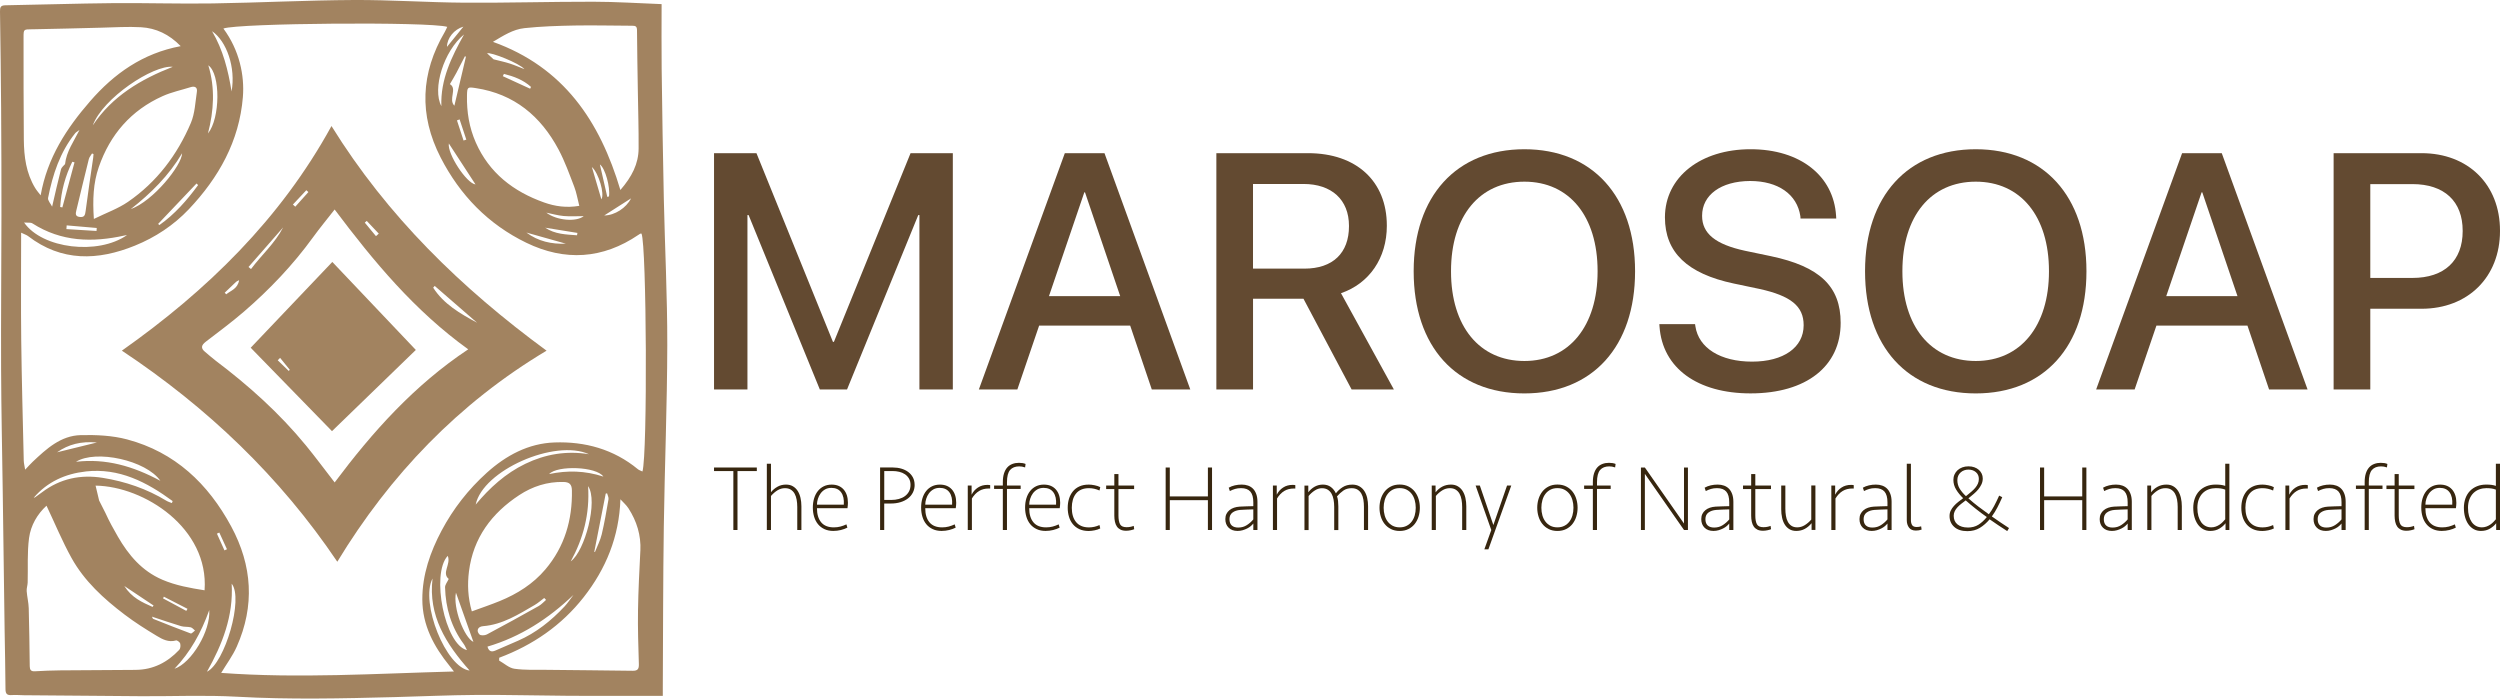 <?xml version="1.0" encoding="UTF-8"?>
<svg id="Layer_2" data-name="Layer 2" xmlns="http://www.w3.org/2000/svg" viewBox="0 0 1087.84 303.97">
  <defs>
    <style>
      .cls-1 {
        fill: #634a31;
      }

      .cls-1, .cls-2, .cls-3 {
        stroke-width: 0px;
      }

      .cls-2 {
        fill: #a28360;
      }

      .cls-3 {
        fill: #37260f;
      }
    </style>
  </defs>
  <g id="Layer_1-2" data-name="Layer 1">
    <g>
      <g>
        <path class="cls-2" d="M288.85,86.41c-.41-18.83-.69-37.66-.94-56.49-.12-9.3-.02-18.6-.02-28.13-10.12-.38-19.9-1.03-29.67-1.04-18.73-.03-37.46.54-56.19.42C186.03,1.06,170.02-.08,154.02,0c-20.48.11-40.95,1.17-61.43,1.49-14.55.23-29.12-.26-43.68-.12-15.53.14-31.06.68-46.59.93C.25,2.34-.02,3.2,0,4.95c.21,14.07.39,28.15.49,42.22.11,15.62.16,31.24.14,46.86-.02,22.13-.24,44.26-.15,66.39.07,17.86.46,35.72.71,53.58.28,20.07.54,40.15.82,60.22.12,8.54.34,17.09.38,25.63,0,2.08.71,2.75,2.71,2.6,1.74-.13,3.49.05,5.24.07,17.07.15,34.14.32,51.21.42,13.87.08,27.77-.54,41.6.23,22.91,1.28,45.77.76,68.66.16,11.84-.31,23.68-.86,35.52-.94,13.39-.08,26.78.29,40.16.38,9.88.07,19.76.02,29.64.02,3.72,0,7.44,0,11.28,0,0-1.62,0-2.58,0-3.55.13-23.39.1-46.79.44-70.18.37-26.3,1.46-52.6,1.51-78.9.04-21.25-1.05-42.51-1.51-63.76ZM228.12,12.25c7.3-.78,14.66-1.01,22.01-1.15,8.32-.15,16.64.08,24.96.1,1.39,0,2.08.23,2.09,1.92.05,8.92.24,17.84.37,26.76.13,8.24.38,16.48.33,24.72-.04,6.68-2.91,12.28-7.93,18.08-8.95-30.06-24.74-53.44-55.46-64.47,4.55-2.72,8.76-5.43,13.63-5.95ZM261.03,71.55c2.39,1.77,4.55,9.93,3.96,13.93-.25.07-.49.13-.74.2-1.05-4.6-2.1-9.2-3.22-14.12ZM261.68,86.74c-1.37-4.67-2.7-9.18-4.14-14.08,3,2.69,5.64,11.8,4.14,14.08ZM274.6,86.31c-2.07,4.14-7.07,7.42-11.68,7.45,4.12-2.63,7.77-4.96,11.68-7.45ZM237.24,99.08c4.67.76,9.35,1.51,14.02,2.27-.06.34-.12.68-.18,1.03-4.76-.35-9.58-.43-13.84-3.29ZM246.24,106.03c-6.24.27-12.07-1.01-17.19-4.84,5.73,1.61,11.46,3.23,17.19,4.84ZM237.71,92.53c2.5.51,4.98,1.23,7.51,1.46,2.76.25,5.56.06,8.77.06-3.2,2.63-11.76,1.94-16.28-1.52ZM228.2,30.09c-2.14-.83-4.26-1.76-6.44-2.46-2.13-.69-4.34-1.14-6.99-1.82-.56-.52-1.7-1.57-2.83-2.62,1.59-.63,14.06,4.3,16.26,6.9ZM231.06,37.82c-.12.26-.25.52-.37.79-3.96-1.82-7.93-3.64-11.89-5.46.16-.33.32-.67.47-1,4.31,1.09,8.43,2.6,11.79,5.67ZM203.2,41.57c.08-3.76.24-3.78,3.86-3.23,16.7,2.55,28.23,12.19,35.96,26.68,2.77,5.19,4.76,10.8,6.88,16.31.96,2.49,1.39,5.2,2.17,8.24-5.58.94-10.52.24-15.32-1.47-13.36-4.75-23.88-12.85-29.72-26.1-2.85-6.46-3.98-13.36-3.83-20.43ZM206.91,80.26c-3.92-.5-12.32-13.3-11.61-17.84,3.84,5.9,7.78,11.96,11.61,17.84ZM201.71,61.16c-.96-2.92-1.91-5.84-2.87-8.77l1.15-.44c.97,2.94,1.95,5.87,2.92,8.8-.4.13-.8.27-1.2.4ZM202.31,24.46c.14.08.28.16.43.24-1.67,7.08-3.34,14.17-5.02,21.3-2.76-2.77,1.42-7.36-1.95-9.4.94-1.62,1.93-3.23,2.82-4.9,1.28-2.39,2.49-4.83,3.73-7.24ZM192.06,46.18c-4.06-7.5,1.03-23.97,9.87-31.2-5.4,9.72-10.31,19.6-9.87,31.2ZM201.65,11.59c-2.55,3.14-4.77,5.88-7.15,8.8,0-3.78,3.09-7.64,7.15-8.8ZM100.76,39.79c-1.47-9.21-3.7-18.12-8.5-26.22,6.34,4.28,10.4,15.83,8.5,26.22ZM90.64,28.42c5.39,3.76,5.21,23.1-.15,29.66,2.55-9.87,3.2-19.75.15-29.66ZM85.51,79.85c.23.23.47.45.7.68-4.83,6.59-10.15,12.69-16.87,17.42-.18-.17-.35-.34-.53-.52,5.57-5.86,11.13-11.72,16.7-17.58ZM56.88,91.01c8.79-6.87,16.62-14.64,22.36-24.33-.1,5.27-12.6,20.83-22.36,24.33ZM82.92,37.93c1.86-.59,3.05.08,2.75,2.01-.69,4.56-.86,9.42-2.62,13.56-5.92,13.9-14.83,25.72-27.37,34.34-4.31,2.96-9.42,4.76-14.84,7.43-.56-8.39-.27-15.62,2.15-22.59,4.92-14.16,14.04-24.68,27.77-30.85,3.86-1.74,8.1-2.62,12.16-3.9ZM40.69,67.05c-.04.53-.06,1.06-.14,1.59-1.11,7.74-2.31,15.48-3.3,23.23-.22,1.75-.55,2.76-2.54,2.54-2.11-.23-1.81-1.53-1.47-2.96,1.8-7.41,3.56-14.83,5.41-22.22.22-.88.92-1.63,1.39-2.45.21.09.43.17.64.26ZM40.38,54.55c4.33-11.83,26.28-26.35,34.81-25.48-13.86,5.41-26.32,12.72-34.81,25.48ZM29.01,98.07c4.36.38,8.73.76,13.09,1.13-.03.43-.06.86-.09,1.3-4.37-.27-8.74-.54-13.11-.81.04-.54.07-1.08.11-1.62ZM27.14,90.25c-.32-.06-.63-.12-.95-.18.42-6.93,2.22-13.48,5.26-19.68.32.09.65.18.97.26-1.76,6.53-3.52,13.06-5.28,19.6ZM28.3,71.42c-.41.51-1.51,1.31-1.77,2.32-1.36,5.18-2.5,10.41-3.85,16.17-.61-1.25-1.98-2.68-1.76-3.8,2-10.16,5.19-19.89,11.79-28.14.36-.45.93-.72,1.88-1.42-2.56,5.12-5.68,9.33-6.29,14.87ZM54.21,102.46c.35-.08.71-.12,1.06-.17-12.59,8.84-36.9,5.95-44.79-5.46,1.55.14,2.84-.13,3.65.39,12.56,8.03,26.09,8.37,40.09,5.25ZM14,12.75c9.98-.15,19.96-.48,29.93-.7,5.81-.13,11.64-.53,17.43-.2,6.52.38,12.21,3.04,17.27,8.23-16.53,3.1-28.96,11.96-39.37,23.92-10.28,11.81-18.7,24.66-21.57,41-.81-1.07-1.71-2.07-2.4-3.21-3.92-6.45-4.85-13.65-4.92-20.98-.14-14.83-.11-29.67-.12-44.5,0-3.68.04-3.51,3.74-3.57ZM59.04,291.49c-10.95.07-21.9.1-32.85.21-3.68.04-7.36.18-11.04.4-1.73.1-2.19-.68-2.21-2.22-.11-8.42-.2-16.84-.44-25.25-.07-2.47-.71-4.93-.89-7.41-.09-1.23.39-2.49.43-3.74.18-6.46-.25-13,.6-19.37.74-5.54,3.64-10.46,7.6-14.06,3.7,7.81,6.87,15.5,10.87,22.72,5.59,10.08,14.02,17.76,23.1,24.65,4.46,3.39,9.23,6.4,14.03,9.29,2.47,1.49,5.15,2.91,8.36,1.96.46-.14,1.66.75,1.81,1.35.22.84.13,2.17-.42,2.75-5.13,5.44-11.34,8.67-18.97,8.71ZM24.83,196.81c4.96-3.48,10.49-4.88,17.36-4.27-6.31,1.55-11.84,2.91-17.36,4.27ZM69.78,209.22c-11.87-6.4-23.75-9.82-36.71-8.28,8.62-5.44,30.55-.63,36.71,8.28ZM37.27,205.15c14.58-1.64,26.62,4.64,37.85,12.88-.11.29-.22.59-.32.88-.79-.33-1.64-.56-2.36-1-8.57-5.21-17.91-8.4-27.73-9.98-9.57-1.55-18.53.29-26.41,6.27-1,.76-2.03,1.49-3.06,2.21-.15.1-.37.1-.55.15,5.93-6.95,13.83-10.42,22.59-11.4ZM78.8,272.46c1.33.4,2.83.18,4.19.51.69.17,1.25.91,1.86,1.4-.63.45-1.44,1.42-1.85,1.28-5.48-2.02-10.91-4.19-16.34-6.36-.2-.08-.28-.47-.54-.96,4.46,1.47,8.54,2.89,12.68,4.13ZM54.09,254.98c4.64,3.09,8.69,5.79,12.74,8.5-.15.2-.29.41-.44.61-4.55-2.01-9.1-4.01-12.3-9.11ZM70.95,260.37l.35-.73c3.43,1.76,6.86,3.52,10.29,5.28l-.52.9c-3.37-1.81-6.75-3.63-10.12-5.44ZM70.59,252.23c-8.83-3.78-14.63-10.67-19.29-18.71-1.94-3.35-3.82-6.76-5.41-10.28l-2.76-5.45c-.47-1.98-.99-4.18-1.54-6.48,21.16.31,49.38,18.48,47.43,45.55-6.31-.99-12.52-2.09-18.43-4.62ZM75.93,291c6.84-7.17,11.58-15.6,15.13-25.53.62,9.08-7.75,23.05-15.13,25.53ZM90.06,292.29c6.7-11.9,11.57-24.3,10.75-38.31,5.27,6.41-2.96,34.54-10.75,38.31ZM94.4,232.21c.34-.16.69-.32,1.03-.48,1.11,2.42,2.22,4.84,3.33,7.26-.36.17-.72.33-1.09.5-1.09-2.43-2.19-4.86-3.28-7.28ZM188.21,251.73c-1.91,16.13,5.8,28.43,16.14,40.05-10.31-1.23-21.61-29.6-16.14-40.05ZM195.26,251.91c-.62,1.36-1.63,2.53-1.6,3.67.24,9,2.7,17.32,8.12,24.65.52.7.83,1.55,1.41,2.66-9.62-2.3-15.76-33.06-8.37-41.02,1.53,3.63-2.77,7.41.43,10.05ZM198.4,257.89c2.59,7.31,5.18,14.6,7.6,21.43-4.08-1.94-8.96-14.86-7.6-21.43ZM205.31,266.04c-1.75-6.09-1.96-11.79-1.24-17.47,1.86-14.57,9.92-25.28,21.87-33.13,5.72-3.76,12.19-5.89,19.24-5.72,2.49.06,3.63.93,3.68,3.62.24,12.86-3.16,24.52-11.53,34.41-5.35,6.33-12.26,10.68-19.9,13.8-3.84,1.57-7.78,2.89-12.12,4.48ZM238.94,206.28c3.65-3.9,20.61-3.29,23.61,1.1-8.05-2.61-15.61-2.76-23.61-1.1ZM263.57,214.8c.2-.05.39-.11.59-.16.22.87.76,1.8.62,2.62-.88,5.11-1.75,10.23-2.95,15.27-.63,2.64-1.94,5.12-2.94,7.67-.1-.04-.2-.07-.3-.11,1.66-8.43,3.32-16.86,4.98-25.29ZM255.9,211.54c4.43,6.39-1.37,28.29-7.55,32.73,5.45-9.97,8.32-20.54,7.55-32.73ZM228.56,201.83c-8.56,4.14-15.49,10.43-21.57,17.73,3.06-14.83,34.47-28.7,49.29-21.91-9.74-1.61-18.97-.05-27.72,4.18ZM208.65,276.09c-1.53-1.57-.78-3.44,1.54-3.62,8.49-.68,15.4-5.11,22.45-9.2,1.48-.86,2.79-2.04,4.17-3.07.27.28.53.56.8.84-1.06.9-2,1.99-3.19,2.66-7.49,4.2-15,8.35-22.58,12.38-.87.46-2.66.55-3.19,0ZM212.1,281.37c14.41-4.25,26.59-12.15,37.43-22.5-1.3,1.7-2.47,3.52-3.92,5.07-5.82,6.19-12.35,11.44-20.21,14.87-3.28,1.43-6.56,2.86-9.84,4.27-1.56.67-2.82.53-3.45-1.72ZM278.64,239.64c-.42,8.61-.89,17.22-1.02,25.83-.12,7.84.12,15.68.37,23.52.07,2.18-.56,2.92-2.74,2.89-12.5-.19-24.99-.26-37.49-.41-4.65-.05-9.35.18-13.92-.47-2.34-.33-4.45-2.33-6.66-3.57.01-.41.03-.81.04-1.22,14.66-5.5,27.15-14.09,36.76-26.35,9.67-12.33,15.44-26.29,15.98-42.6,1.18,1.31,2.57,2.48,3.51,3.94,3.6,5.59,5.5,11.69,5.18,18.43ZM279.55,205.16c-.69-.34-1.43-.54-1.97-.98-10.56-8.71-23.04-12.13-36.32-11.65-11.3.4-21.05,5.62-29.45,13.19-8.01,7.22-14.6,15.66-19.63,25.12-4.94,9.29-8.43,19.21-8.41,29.97.02,11.25,5.01,20.53,11.9,29,.59.72,1.15,1.47,1.86,2.38-34.07.91-67.77,3.09-101.28.61,2.3-3.82,4.99-7.41,6.77-11.41,7.9-17.78,6.79-35.26-2.41-52.31-10.08-18.65-24.49-32.34-45.32-37.88-6.44-1.71-13.43-2.02-20.15-1.86-8.71.21-14.91,5.95-20.9,11.59-.98.92-1.86,1.94-3.29,3.44-.27-1.65-.58-2.79-.61-3.93-.4-17.47-.89-34.93-1.1-52.4-.18-15.32-.04-30.65-.04-46.79,1.59.77,2.38.99,2.99,1.46,14.62,11.25,30.41,10.71,46.51,4.18,8.86-3.59,16.88-8.88,23.48-15.85,12.99-13.73,21.95-29.62,23.51-48.79.76-9.36-1.47-20.35-8.48-29.83,6.32-2.38,89.9-3.04,97.41-.73-.37.77-.68,1.53-1.08,2.22-10.48,17.89-11.31,36.08-1.8,54.63,8.42,16.41,20.74,29.08,37.32,37.11,16.73,8.1,33.21,7.12,48.8-3.49.24-.16.47-.35.73-.47.16-.07.37-.04.56-.05,2.22,5.04,2.66,95.85.41,103.54Z"/>
        <path class="cls-2" d="M144.24,54.84c-22.21,40.52-54.2,71.63-91.21,97.74,37.11,24.64,68.7,54.71,93.74,91.85,22.97-37.82,52.78-68.96,91.06-91.84-37.16-27.25-69.3-58.56-93.59-97.75ZM159.58,96.12c1.75,1.85,3.5,3.7,5.24,5.55-.41.36-.82.72-1.23,1.08-1.62-1.96-3.24-3.91-4.86-5.87.28-.25.56-.51.85-.76ZM133.29,82.77c.3.27.6.54.9.81l-5.7,6.36c-.35-.31-.69-.63-1.04-.94,1.95-2.08,3.89-4.15,5.84-6.23ZM123.2,98.95c-3.57,6.93-9.42,12-13.98,18.13l-1.08-.91c5.02-5.74,10.04-11.48,15.06-17.22ZM102.71,122.65c.25-.23.6-.34,1.34-.74-.62,3.77-3.59,4.5-5.62,6.15-.22-.23-.43-.46-.65-.69,1.64-1.57,3.27-3.16,4.92-4.71ZM145.61,209.92c-4.36-5.63-8.32-11-12.54-16.15-11.5-14.03-24.92-26.05-39.38-36.95-1.54-1.16-2.96-2.49-4.46-3.71-1.98-1.61-1.62-2.92.28-4.39,5.6-4.31,11.3-8.51,16.65-13.13,11.17-9.64,21.31-20.29,30-32.27,2.89-3.99,6.04-7.79,9.45-12.16,16.96,22.56,34.78,44.06,58.13,60.84-23.5,15.62-41.62,35.91-58.12,57.92ZM188.49,125.17c.22-.25.44-.51.66-.76,6.15,5.34,12.29,10.68,18.44,16.02-7.36-3.98-14.55-8.11-19.1-15.26Z"/>
        <path class="cls-2" d="M109.08,151.31c11.58,11.88,23.6,24.21,35.38,36.3,11.97-11.59,24.4-23.64,36.48-35.34-11.93-12.57-24.31-25.61-36.34-38.29-11.99,12.6-23.92,25.14-35.52,37.34ZM125.64,161.41c-1.6-1.54-3.19-3.09-4.79-4.63.34-.36.69-.71,1.03-1.06,1.41,1.73,2.81,3.47,4.22,5.2-.15.16-.31.33-.46.49Z"/>
      </g>
      <g>
        <g>
          <path class="cls-1" d="M310.7,66.65h18.46l33.28,82.1h.43l33.35-82.1h18.39v102.83h-14.54v-75.9h-.5l-31,75.9h-11.83l-31-75.9h-.5v75.9h-14.54v-102.83Z"/>
          <path class="cls-1" d="M463.35,66.65h17.25l37.34,102.83h-16.75l-9.41-27.79h-39.62l-9.48,27.79h-16.75l37.41-102.83ZM456.44,128.86h31l-15.32-45.18h-.29l-15.39,45.18Z"/>
          <path class="cls-1" d="M529.27,66.65h39.91c21.02,0,34.28,12.19,34.28,31.5v.14c0,13.97-7.62,25.08-19.95,29.29l23.02,41.9h-18.39l-20.95-39.48h-21.95v39.48h-15.96v-102.83ZM567.61,116.89c12.33,0,19.38-6.77,19.38-18.46v-.14c0-11.4-7.55-18.24-19.81-18.24h-21.95v36.84h22.38Z"/>
          <path class="cls-1" d="M615.14,118.1v-.14c0-32.64,18.6-53.02,48.17-53.02s48.17,20.45,48.17,53.02v.14c0,32.64-18.46,53.09-48.17,53.09s-48.17-20.38-48.17-53.09ZM695.17,118.1v-.14c0-23.87-12.33-38.91-31.85-38.91s-31.93,14.97-31.93,38.91v.14c0,23.94,12.4,38.98,31.93,38.98s31.85-15.25,31.85-38.98Z"/>
          <path class="cls-1" d="M722.11,142.11l-.07-1.07h15.54l.14.93c1.42,9.48,10.9,15.39,24.66,15.39s22.45-6.2,22.45-15.82v-.07c0-8.27-5.63-12.76-19.24-15.75l-11.19-2.35c-20.17-4.28-29.93-13.54-29.93-28.79v-.07c.07-17.53,15.54-29.57,37.27-29.57s36.13,11.69,37.2,28.93l.07,1.21h-15.54l-.07-1c-1.42-9.55-9.69-15.32-21.88-15.32-12.76.07-20.88,6.13-20.88,15.11v.07c0,7.7,5.84,12.4,18.67,15.18l11.26,2.35c21.24,4.49,30.36,13.11,30.36,29v.07c0,18.74-14.82,30.64-39.2,30.64-23.09,0-38.34-10.97-39.62-29.08Z"/>
          <path class="cls-1" d="M811.55,118.1v-.14c0-32.64,18.6-53.02,48.17-53.02s48.17,20.45,48.17,53.02v.14c0,32.64-18.46,53.09-48.17,53.09s-48.17-20.38-48.17-53.09ZM891.58,118.1v-.14c0-23.87-12.33-38.91-31.85-38.91s-31.93,14.97-31.93,38.91v.14c0,23.94,12.4,38.98,31.93,38.98s31.85-15.25,31.85-38.98Z"/>
          <path class="cls-1" d="M949.52,66.65h17.25l37.34,102.83h-16.75l-9.41-27.79h-39.62l-9.48,27.79h-16.75l37.41-102.83ZM942.61,128.86h31l-15.32-45.18h-.29l-15.39,45.18Z"/>
          <path class="cls-1" d="M1015.44,66.65h38.27c20.17,0,34.13,13.54,34.13,33.71v.14c0,20.1-13.97,33.85-34.13,33.85h-22.31v35.13h-15.96v-102.83ZM1031.4,80.11v40.83h18.32c13.9,0,21.88-7.48,21.88-20.38v-.14c0-12.83-7.98-20.31-21.88-20.31h-18.32Z"/>
        </g>
        <g>
          <path class="cls-3" d="M320.91,204.98v25.64h-1.8v-25.64h-8.41v-1.55h18.62v1.55h-8.41Z"/>
          <path class="cls-3" d="M335.49,214.17c.76-.95,1.69-1.74,2.8-2.37,1.1-.63,2.35-.94,3.74-.94,1.17,0,2.18.25,3.02.76.84.5,1.54,1.18,2.08,2.04.54.86.95,1.86,1.2,3,.26,1.14.39,2.35.39,3.63v10.33h-1.8v-10.04c0-1.12-.09-2.17-.27-3.16-.18-.99-.47-1.86-.88-2.59-.41-.74-.96-1.32-1.65-1.76-.69-.44-1.55-.65-2.55-.65-1.14,0-2.22.31-3.23.92-1.01.61-1.96,1.44-2.86,2.47v14.82h-1.8v-28.83h1.8v12.37Z"/>
          <path class="cls-3" d="M355.49,221.15c0,2.63.61,4.67,1.84,6.14,1.22,1.46,3.06,2.19,5.51,2.19,1.01,0,1.95-.12,2.84-.35.88-.23,1.76-.55,2.63-.96l.41,1.43c-.82.42-1.76.76-2.82,1.03-1.06.26-2.16.4-3.31.4-1.44,0-2.72-.26-3.84-.78-1.12-.52-2.05-1.23-2.8-2.14-.75-.91-1.31-1.99-1.69-3.23-.38-1.24-.57-2.58-.57-4.02s.19-2.82.57-4.04c.38-1.23.92-2.28,1.63-3.16.71-.88,1.56-1.57,2.57-2.06,1.01-.49,2.15-.73,3.43-.73,2.2,0,3.93.71,5.19,2.12,1.25,1.42,1.88,3.36,1.88,5.84,0,.38-.02.76-.06,1.14-.04.38-.09.78-.14,1.18h-13.27ZM367.17,219.6c.16-2.27-.22-4.06-1.16-5.36-.94-1.3-2.35-1.95-4.23-1.95-1.06,0-1.98.22-2.76.67-.78.45-1.42,1.02-1.94,1.73-.52.7-.91,1.49-1.18,2.36-.27.87-.41,1.72-.41,2.56h11.68Z"/>
          <path class="cls-3" d="M398,210.94c0,1.23-.25,2.34-.76,3.35-.5,1.01-1.21,1.86-2.12,2.57-.91.71-2,1.26-3.27,1.65-1.27.39-2.67.59-4.23.59h-2.86v11.51h-1.8v-27.19h5.59c1.28,0,2.49.16,3.63.49,1.14.33,2.14.81,3,1.45.86.64,1.54,1.42,2.04,2.35.5.93.76,2,.76,3.23ZM396.2,210.98c0-1.06-.22-1.97-.67-2.74-.45-.76-1.03-1.39-1.76-1.88-.72-.49-1.54-.84-2.47-1.06-.93-.22-1.88-.33-2.86-.33h-3.67v12.58h2.98c1.23,0,2.35-.14,3.39-.43,1.03-.29,1.93-.71,2.67-1.27.75-.56,1.33-1.25,1.76-2.06.42-.82.63-1.76.63-2.82Z"/>
          <path class="cls-3" d="M402.61,221.15c0,2.63.61,4.67,1.84,6.14,1.22,1.46,3.06,2.19,5.51,2.19,1.01,0,1.95-.12,2.84-.35.88-.23,1.76-.55,2.63-.96l.41,1.43c-.82.42-1.76.76-2.82,1.03-1.06.26-2.16.4-3.31.4-1.44,0-2.72-.26-3.84-.78-1.12-.52-2.05-1.23-2.8-2.14-.75-.91-1.31-1.99-1.69-3.23-.38-1.24-.57-2.58-.57-4.02s.19-2.82.57-4.04c.38-1.23.92-2.28,1.63-3.16.71-.88,1.56-1.57,2.57-2.06,1.01-.49,2.15-.73,3.43-.73,2.2,0,3.93.71,5.19,2.12,1.25,1.42,1.88,3.36,1.88,5.84,0,.38-.02.76-.06,1.14-.04.38-.09.78-.14,1.18h-13.27ZM414.29,219.6c.16-2.27-.22-4.06-1.16-5.36-.94-1.3-2.35-1.95-4.23-1.95-1.06,0-1.98.22-2.76.67-.78.45-1.42,1.02-1.94,1.73-.52.7-.91,1.49-1.18,2.36-.27.87-.41,1.72-.41,2.56h11.68Z"/>
          <path class="cls-3" d="M430.87,212.57h-.65c-1.61,0-3,.36-4.19,1.08-1.18.72-2.23,1.8-3.12,3.25v13.72h-1.8v-19.35h1.67v4c.65-1.31,1.57-2.35,2.76-3.12,1.18-.78,2.57-1.16,4.14-1.16.22,0,.44,0,.65.02.22.01.39.05.53.1v1.47Z"/>
          <path class="cls-3" d="M446.06,203.39c-.46-.16-.91-.28-1.35-.35-.44-.07-.84-.1-1.23-.1-1.71,0-3.03.52-3.94,1.55-.91,1.03-1.37,2.83-1.37,5.39v1.39h5.96v1.47h-5.96v17.88h-1.8v-17.88h-3.8v-1.47h3.8v-1.47c0-1.47.17-2.74.51-3.8.34-1.06.82-1.93,1.43-2.61.61-.68,1.35-1.18,2.23-1.51.87-.33,1.82-.49,2.86-.49.54,0,1.06.04,1.55.12.49.08.93.2,1.31.37l-.2,1.51Z"/>
          <path class="cls-3" d="M447.85,221.15c0,2.63.61,4.67,1.84,6.14,1.22,1.46,3.06,2.19,5.51,2.19,1.01,0,1.95-.12,2.84-.35.88-.23,1.76-.55,2.63-.96l.41,1.43c-.82.42-1.76.76-2.82,1.03-1.06.26-2.16.4-3.31.4-1.44,0-2.72-.26-3.84-.78-1.12-.52-2.05-1.23-2.8-2.14-.75-.91-1.31-1.99-1.69-3.23-.38-1.24-.57-2.58-.57-4.02s.19-2.82.57-4.04c.38-1.23.92-2.28,1.63-3.16.71-.88,1.56-1.57,2.57-2.06,1.01-.49,2.15-.73,3.43-.73,2.2,0,3.93.71,5.19,2.12,1.25,1.42,1.88,3.36,1.88,5.84,0,.38-.02.76-.06,1.14-.04.38-.09.78-.14,1.18h-13.27ZM459.53,219.6c.16-2.27-.22-4.06-1.16-5.36-.94-1.3-2.35-1.95-4.23-1.95-1.06,0-1.98.22-2.76.67-.78.45-1.42,1.02-1.94,1.73-.52.7-.91,1.49-1.18,2.36-.27.87-.41,1.72-.41,2.56h11.68Z"/>
          <path class="cls-3" d="M473.74,210.86c.76,0,1.62.1,2.57.29.95.19,1.77.46,2.45.82l-.33,1.47c-1.5-.68-3.02-1.02-4.57-1.02-1.28,0-2.39.2-3.33.61-.94.41-1.72.99-2.33,1.76-.61.76-1.07,1.67-1.37,2.72-.3,1.05-.45,2.2-.45,3.45s.15,2.44.45,3.47c.3,1.03.76,1.93,1.37,2.69.61.76,1.39,1.35,2.33,1.76.94.41,2.05.61,3.33.61,1.55,0,3.08-.34,4.57-1.02l.33,1.47c-.68.35-1.5.63-2.45.82-.95.19-1.81.29-2.57.29-1.58,0-2.94-.27-4.08-.8-1.14-.53-2.09-1.26-2.84-2.18-.75-.93-1.31-1.99-1.67-3.21-.37-1.21-.55-2.51-.55-3.9s.18-2.69.55-3.9c.37-1.21.92-2.28,1.67-3.21.75-.93,1.69-1.65,2.84-2.18,1.14-.53,2.5-.8,4.08-.8Z"/>
          <path class="cls-3" d="M491.95,230.74c-.65.14-1.29.21-1.92.21-.98,0-1.8-.16-2.45-.49-.65-.33-1.18-.77-1.57-1.34-.4-.57-.68-1.26-.86-2.08-.18-.81-.27-1.71-.27-2.69v-11.53h-3.55v-1.55h3.55v-4.98h1.8v4.98h6.82v1.55h-6.82v11.42c0,1.71.23,2.99.69,3.86.46.87,1.4,1.3,2.82,1.3.57,0,1.11-.05,1.61-.14.5-.09,1.01-.24,1.53-.43l.2,1.45c-.41.17-.94.32-1.59.46Z"/>
          <path class="cls-3" d="M525.6,230.62v-12.98h-16.58v12.98h-1.8v-27.19h1.8v12.58h16.58v-12.58h1.8v27.19h-1.8Z"/>
          <path class="cls-3" d="M545.36,227.8c-.3.38-.67.76-1.12,1.14-.45.38-.97.72-1.57,1.02-.6.3-1.25.55-1.94.76-.69.2-1.44.31-2.23.31-1.63,0-2.93-.47-3.88-1.41-.95-.94-1.43-2.18-1.43-3.74,0-.84.16-1.59.47-2.23.31-.64.75-1.19,1.31-1.65.56-.46,1.22-.82,1.98-1.08.76-.26,1.59-.41,2.49-.47.87-.05,1.84-.09,2.92-.12,1.08-.03,2.08-.05,3-.08v-1.67c0-2.12-.43-3.68-1.3-4.68-.87-.99-2.21-1.49-4.03-1.49-.98,0-1.85.12-2.62.35-.77.23-1.53.54-2.26.92l-.49-1.47c.81-.46,1.7-.8,2.67-1.02.96-.22,1.96-.33,2.99-.33s1.93.15,2.77.45c.84.3,1.56.76,2.16,1.37.6.61,1.06,1.4,1.4,2.35.34.95.51,2.07.51,3.35v12.25h-1.8v-2.82ZM538.81,229.56c1.41,0,2.66-.36,3.76-1.08,1.1-.72,2.03-1.54,2.79-2.47v-4.37c-1,.03-2,.06-2.99.1s-1.88.09-2.66.14c-1.38.11-2.52.49-3.4,1.14-.88.65-1.32,1.61-1.32,2.86s.33,2.18,1,2.78c.66.6,1.61.9,2.83.9Z"/>
          <path class="cls-3" d="M563.65,212.57h-.65c-1.61,0-3,.36-4.19,1.08-1.18.72-2.23,1.8-3.12,3.25v13.72h-1.8v-19.35h1.67v4c.65-1.31,1.57-2.35,2.76-3.12,1.18-.78,2.57-1.16,4.14-1.16.22,0,.44,0,.65.02.22.01.39.05.53.1v1.47Z"/>
          <path class="cls-3" d="M569.28,214.21c.79-1.03,1.72-1.85,2.8-2.45,1.08-.6,2.27-.9,3.57-.9s2.47.34,3.41,1.02c.94.68,1.68,1.61,2.23,2.78.79-1.03,1.77-1.93,2.94-2.67,1.17-.75,2.57-1.12,4.21-1.12,1.2,0,2.23.25,3.1.76.87.5,1.59,1.18,2.14,2.04.56.86.97,1.86,1.23,3,.26,1.14.39,2.35.39,3.63v10.33h-1.8v-10.04c0-1.12-.08-2.17-.24-3.16-.16-.99-.45-1.86-.86-2.59-.41-.74-.96-1.32-1.65-1.76-.69-.44-1.56-.65-2.59-.65-1.42,0-2.61.34-3.59,1.02-.98.68-1.91,1.52-2.78,2.53.22.63.37,1.31.45,2.04.08.73.12,1.5.12,2.29v10.33h-1.8v-10.04c0-1.12-.09-2.17-.27-3.16-.18-.99-.47-1.86-.88-2.59-.41-.74-.96-1.32-1.65-1.76-.69-.44-1.55-.65-2.55-.65-1.06,0-2.1.33-3.12,1-1.02.67-1.91,1.46-2.67,2.39v14.82h-1.8v-19.35h1.67v2.94Z"/>
          <path class="cls-3" d="M617.83,220.94c0,1.31-.18,2.57-.55,3.78-.37,1.21-.92,2.29-1.65,3.23s-1.65,1.69-2.76,2.25c-1.1.56-2.38.84-3.82.84s-2.72-.28-3.82-.84c-1.1-.56-2.02-1.31-2.76-2.25-.73-.94-1.29-2.01-1.65-3.23-.37-1.21-.55-2.47-.55-3.78s.18-2.57.55-3.78c.37-1.21.92-2.29,1.65-3.23.74-.94,1.65-1.69,2.76-2.25,1.1-.56,2.37-.84,3.82-.84s2.72.28,3.82.84c1.1.56,2.02,1.31,2.76,2.25.73.94,1.29,2.01,1.65,3.23.37,1.21.55,2.47.55,3.78ZM616.04,220.94c0-1.17-.15-2.28-.45-3.33-.3-1.05-.74-1.95-1.33-2.72-.59-.76-1.31-1.37-2.18-1.82-.87-.45-1.88-.67-3.02-.67s-2.15.22-3.02.67c-.87.45-1.6,1.06-2.18,1.82-.59.76-1.03,1.67-1.33,2.72-.3,1.05-.45,2.16-.45,3.33s.15,2.31.45,3.35c.3,1.03.74,1.93,1.33,2.69.58.76,1.31,1.37,2.18,1.82.87.45,1.88.67,3.02.67s2.15-.22,3.02-.67c.87-.45,1.6-1.05,2.18-1.82.58-.76,1.03-1.66,1.33-2.69.3-1.03.45-2.15.45-3.35Z"/>
          <path class="cls-3" d="M624.69,214.21c.79-1.03,1.75-1.85,2.88-2.45,1.13-.6,2.39-.9,3.78-.9,1.17,0,2.18.25,3.02.76.84.5,1.54,1.18,2.08,2.04.54.86.95,1.86,1.2,3,.26,1.14.39,2.35.39,3.63v10.33h-1.8v-10.04c0-1.12-.09-2.17-.27-3.16-.18-.99-.47-1.86-.88-2.59-.41-.74-.96-1.32-1.65-1.76-.69-.44-1.55-.65-2.55-.65-1.2,0-2.32.33-3.37,1-1.05.67-1.95,1.46-2.72,2.39v14.82h-1.8v-19.35h1.67v2.94Z"/>
          <path class="cls-3" d="M655.77,211.27h1.84l-9.96,27.77h-1.76l3.02-8.41-6.82-19.35h1.84l5.88,17.19,5.96-17.19Z"/>
          <path class="cls-3" d="M686.47,220.94c0,1.31-.18,2.57-.55,3.78-.37,1.21-.92,2.29-1.65,3.23s-1.65,1.69-2.76,2.25c-1.1.56-2.38.84-3.82.84s-2.72-.28-3.82-.84c-1.1-.56-2.02-1.31-2.76-2.25-.73-.94-1.29-2.01-1.65-3.23-.37-1.21-.55-2.47-.55-3.78s.18-2.57.55-3.78c.37-1.21.92-2.29,1.65-3.23.74-.94,1.65-1.69,2.76-2.25,1.1-.56,2.37-.84,3.82-.84s2.72.28,3.82.84c1.1.56,2.02,1.31,2.76,2.25.73.94,1.29,2.01,1.65,3.23.37,1.21.55,2.47.55,3.78ZM684.67,220.94c0-1.17-.15-2.28-.45-3.33-.3-1.05-.74-1.95-1.33-2.72-.59-.76-1.31-1.37-2.18-1.82-.87-.45-1.88-.67-3.02-.67s-2.15.22-3.02.67c-.87.45-1.6,1.06-2.18,1.82-.59.76-1.03,1.67-1.33,2.72-.3,1.05-.45,2.16-.45,3.33s.15,2.31.45,3.35c.3,1.03.74,1.93,1.33,2.69.58.76,1.31,1.37,2.18,1.82.87.45,1.88.67,3.02.67s2.15-.22,3.02-.67c.87-.45,1.6-1.05,2.18-1.82.58-.76,1.03-1.66,1.33-2.69.3-1.03.45-2.15.45-3.35Z"/>
          <path class="cls-3" d="M702.8,203.39c-.46-.16-.91-.28-1.35-.35-.44-.07-.84-.1-1.23-.1-1.71,0-3.03.52-3.94,1.55-.91,1.03-1.37,2.83-1.37,5.39v1.39h5.96v1.47h-5.96v17.88h-1.8v-17.88h-3.8v-1.47h3.8v-1.47c0-1.47.17-2.74.51-3.8.34-1.06.82-1.93,1.43-2.61.61-.68,1.35-1.18,2.23-1.51.87-.33,1.82-.49,2.86-.49.54,0,1.06.04,1.55.12.49.08.93.2,1.31.37l-.2,1.51Z"/>
          <path class="cls-3" d="M732.77,230.62l-17.03-24.42v24.42h-1.71v-27.19h1.71l17.03,24.38v-24.38h1.71v27.19h-1.71Z"/>
          <path class="cls-3" d="M752.45,227.8c-.3.38-.67.76-1.12,1.14-.45.38-.97.72-1.57,1.02-.6.3-1.25.55-1.94.76-.69.2-1.44.31-2.23.31-1.63,0-2.93-.47-3.88-1.41-.95-.94-1.43-2.18-1.43-3.74,0-.84.16-1.59.47-2.23.31-.64.75-1.19,1.31-1.65.56-.46,1.22-.82,1.98-1.08.76-.26,1.59-.41,2.49-.47.87-.05,1.84-.09,2.92-.12,1.08-.03,2.08-.05,3-.08v-1.67c0-2.12-.43-3.68-1.3-4.68-.87-.99-2.21-1.49-4.03-1.49-.98,0-1.85.12-2.62.35-.77.23-1.53.54-2.26.92l-.49-1.47c.81-.46,1.7-.8,2.67-1.02.96-.22,1.96-.33,2.99-.33s1.93.15,2.77.45c.84.3,1.56.76,2.16,1.37.6.61,1.06,1.4,1.4,2.35.34.95.51,2.07.51,3.35v12.25h-1.8v-2.82ZM745.91,229.56c1.41,0,2.66-.36,3.76-1.08,1.1-.72,2.03-1.54,2.79-2.47v-4.37c-1,.03-2,.06-2.99.1-.99.04-1.88.09-2.66.14-1.38.11-2.51.49-3.4,1.14-.88.65-1.32,1.61-1.32,2.86s.33,2.18,1,2.78c.66.6,1.61.9,2.83.9Z"/>
          <path class="cls-3" d="M769.07,230.74c-.65.14-1.29.21-1.92.21-.98,0-1.8-.16-2.45-.49-.65-.33-1.18-.77-1.57-1.34-.4-.57-.68-1.26-.86-2.08-.18-.81-.27-1.71-.27-2.69v-11.53h-3.55v-1.55h3.55v-4.98h1.8v4.98h6.82v1.55h-6.82v11.42c0,1.71.23,2.99.69,3.86.46.87,1.4,1.3,2.82,1.3.57,0,1.11-.05,1.61-.14.5-.09,1.01-.24,1.53-.43l.2,1.45c-.41.17-.94.32-1.59.46Z"/>
          <path class="cls-3" d="M788.26,227.68c-.84,1.03-1.82,1.85-2.92,2.45-1.1.6-2.35.9-3.74.9-1.14,0-2.13-.25-2.96-.76-.83-.5-1.51-1.18-2.04-2.04-.53-.86-.92-1.86-1.16-3-.25-1.14-.37-2.35-.37-3.63v-10.33h1.8v10.04c0,1.12.08,2.17.25,3.16.16.99.44,1.86.84,2.59.39.73.92,1.32,1.59,1.76.67.44,1.5.65,2.51.65,1.14,0,2.23-.32,3.27-.96,1.03-.64,1.97-1.45,2.82-2.43v-14.82h1.8v19.35h-1.67v-2.94Z"/>
          <path class="cls-3" d="M806.64,212.57h-.65c-1.61,0-3,.36-4.19,1.08-1.18.72-2.23,1.8-3.12,3.25v13.72h-1.8v-19.35h1.67v4c.65-1.31,1.57-2.35,2.76-3.12,1.18-.78,2.57-1.16,4.14-1.16.22,0,.44,0,.65.02.22.01.39.05.53.1v1.47Z"/>
          <path class="cls-3" d="M821.3,227.8c-.3.38-.67.76-1.12,1.14-.45.38-.97.72-1.57,1.02-.6.3-1.25.55-1.94.76-.69.2-1.44.31-2.23.31-1.63,0-2.93-.47-3.88-1.41-.95-.94-1.43-2.18-1.43-3.74,0-.84.16-1.59.47-2.23.31-.64.75-1.19,1.31-1.65.56-.46,1.22-.82,1.98-1.08.76-.26,1.59-.41,2.49-.47.87-.05,1.84-.09,2.92-.12,1.08-.03,2.08-.05,3-.08v-1.67c0-2.12-.43-3.68-1.3-4.68-.87-.99-2.21-1.49-4.03-1.49-.98,0-1.85.12-2.62.35-.77.23-1.53.54-2.26.92l-.49-1.47c.81-.46,1.7-.8,2.67-1.02.96-.22,1.96-.33,2.99-.33s1.93.15,2.77.45c.84.3,1.56.76,2.16,1.37.6.61,1.06,1.4,1.4,2.35.34.95.51,2.07.51,3.35v12.25h-1.8v-2.82ZM814.75,229.56c1.41,0,2.66-.36,3.76-1.08,1.1-.72,2.03-1.54,2.79-2.47v-4.37c-1,.03-2,.06-2.99.1-.99.04-1.88.09-2.66.14-1.38.11-2.51.49-3.4,1.14-.88.65-1.32,1.61-1.32,2.86s.33,2.18,1,2.78c.66.6,1.61.9,2.83.9Z"/>
          <path class="cls-3" d="M836.16,230.45c-.76.28-1.59.42-2.49.42-1.36,0-2.36-.43-3-1.31-.64-.87-.96-1.93-.96-3.18v-24.58h1.8v24.54c0,.9.18,1.62.53,2.16.35.54,1.01.82,1.96.82.71,0,1.36-.09,1.96-.29l.2,1.42Z"/>
          <path class="cls-3" d="M873.44,231.11c-1.36-.87-2.68-1.74-3.96-2.59-1.28-.86-2.52-1.71-3.72-2.55-1.28,1.52-2.69,2.76-4.25,3.72-1.55.95-3.36,1.43-5.43,1.43-2.45,0-4.36-.61-5.72-1.84-1.36-1.22-2.04-2.8-2.04-4.74,0-.87.17-1.66.52-2.37.35-.71.8-1.37,1.37-2,.56-.63,1.19-1.21,1.89-1.76.69-.54,1.41-1.09,2.14-1.63-1.2-1.14-2.21-2.37-3.02-3.7-.82-1.32-1.23-2.74-1.23-4.27,0-.84.16-1.63.49-2.35.33-.72.77-1.34,1.34-1.86.57-.52,1.26-.93,2.06-1.23.8-.3,1.69-.45,2.67-.45s1.8.14,2.56.41c.76.27,1.41.65,1.95,1.12.54.48.96,1.03,1.26,1.67.3.64.45,1.33.45,2.06,0,.93-.19,1.79-.57,2.59-.38.8-.86,1.55-1.43,2.23-.57.68-1.2,1.31-1.9,1.9-.69.59-1.35,1.14-1.98,1.65l-.37.29c1.47,1.31,2.93,2.52,4.39,3.63,1.46,1.12,2.96,2.22,4.51,3.31.79-1.01,1.55-2.2,2.29-3.59s1.47-2.9,2.2-4.53l1.35.69c-.38.84-.74,1.63-1.08,2.35-.34.72-.69,1.42-1.04,2.1-.35.68-.73,1.34-1.12,1.98-.4.64-.82,1.29-1.29,1.94,1.14.82,2.34,1.65,3.59,2.49,1.25.84,2.54,1.7,3.88,2.57l-.78,1.31ZM856.21,229.56c1.82,0,3.38-.41,4.68-1.23,1.29-.82,2.51-1.93,3.65-3.35-.79-.54-1.6-1.12-2.43-1.74-.83-.61-1.64-1.24-2.43-1.88-.79-.64-1.56-1.27-2.31-1.88-.75-.61-1.42-1.19-2.02-1.74-.65.49-1.29.98-1.92,1.47-.63.49-1.18,1-1.67,1.53-.49.53-.88,1.1-1.18,1.71-.3.61-.45,1.27-.45,1.98,0,1.63.56,2.89,1.67,3.78,1.12.88,2.59,1.33,4.41,1.33ZM851.71,208.86c0,1.44.35,2.72,1.04,3.82.69,1.1,1.59,2.17,2.7,3.21l.57-.45c.65-.52,1.27-1.03,1.87-1.55.6-.52,1.13-1.05,1.61-1.61.47-.56.85-1.16,1.14-1.8.28-.64.43-1.33.43-2.06,0-1.25-.43-2.25-1.3-2.98-.87-.74-1.95-1.1-3.25-1.1-.65,0-1.26.1-1.83.31-.57.2-1.08.5-1.52.9-.45.4-.8.87-1.06,1.43-.26.56-.39,1.19-.39,1.9Z"/>
          <path class="cls-3" d="M906.06,230.62v-12.98h-16.58v12.98h-1.8v-27.19h1.8v12.58h16.58v-12.58h1.8v27.19h-1.8Z"/>
          <path class="cls-3" d="M925.82,227.8c-.3.38-.67.76-1.12,1.14-.45.38-.97.72-1.57,1.02-.6.3-1.25.55-1.94.76-.69.2-1.44.31-2.23.31-1.63,0-2.93-.47-3.88-1.41-.95-.94-1.43-2.18-1.43-3.74,0-.84.16-1.59.47-2.23.31-.64.75-1.19,1.31-1.65.56-.46,1.22-.82,1.98-1.08.76-.26,1.59-.41,2.49-.47.87-.05,1.84-.09,2.92-.12,1.08-.03,2.08-.05,3-.08v-1.67c0-2.12-.43-3.68-1.3-4.68-.87-.99-2.21-1.49-4.03-1.49-.98,0-1.85.12-2.62.35-.77.23-1.53.54-2.26.92l-.49-1.47c.81-.46,1.7-.8,2.67-1.02.96-.22,1.96-.33,2.99-.33s1.93.15,2.77.45c.84.3,1.56.76,2.16,1.37.6.61,1.06,1.4,1.4,2.35.34.95.51,2.07.51,3.35v12.25h-1.8v-2.82ZM919.27,229.56c1.41,0,2.66-.36,3.76-1.08,1.1-.72,2.03-1.54,2.79-2.47v-4.37c-1,.03-2,.06-2.99.1-.99.04-1.88.09-2.66.14-1.38.11-2.51.49-3.4,1.14-.88.65-1.32,1.61-1.32,2.86s.33,2.18,1,2.78c.66.6,1.61.9,2.83.9Z"/>
          <path class="cls-3" d="M936.03,214.21c.79-1.03,1.75-1.85,2.88-2.45,1.13-.6,2.39-.9,3.78-.9,1.17,0,2.18.25,3.02.76.84.5,1.54,1.18,2.08,2.04s.95,1.86,1.21,3c.26,1.14.39,2.35.39,3.63v10.33h-1.8v-10.04c0-1.12-.09-2.17-.27-3.16-.18-.99-.47-1.86-.88-2.59-.41-.74-.96-1.32-1.65-1.76-.69-.44-1.54-.65-2.55-.65-1.2,0-2.32.33-3.37,1-1.05.67-1.95,1.46-2.71,2.39v14.82h-1.8v-19.35h1.67v2.94Z"/>
          <path class="cls-3" d="M954.36,221.07c0-1.55.23-2.96.69-4.23.46-1.27,1.12-2.34,1.98-3.23.86-.88,1.88-1.56,3.08-2.04,1.2-.48,2.52-.71,3.96-.71.87,0,1.63.04,2.29.12.65.08,1.29.23,1.92.45v-9.64h1.8v28.83h-1.67v-2.94c-.65.87-1.54,1.65-2.67,2.33-1.13.68-2.46,1.02-3.98,1.02-1.14,0-2.17-.25-3.08-.76s-1.69-1.2-2.33-2.1c-.64-.9-1.13-1.95-1.47-3.16-.34-1.21-.51-2.52-.51-3.94ZM956.16,221.07c0,1.28.14,2.44.43,3.47.29,1.03.69,1.92,1.2,2.65.52.73,1.15,1.3,1.9,1.69.75.39,1.59.59,2.51.59.68,0,1.33-.11,1.94-.33.61-.22,1.17-.5,1.67-.84.5-.34.96-.72,1.37-1.14.41-.42.78-.82,1.1-1.2v-12.9c-.6-.24-1.24-.41-1.92-.51-.68-.09-1.42-.14-2.21-.14-1.03,0-2.04.17-3,.51-.97.34-1.82.86-2.55,1.55-.73.69-1.33,1.59-1.78,2.69-.45,1.1-.67,2.4-.67,3.9Z"/>
          <path class="cls-3" d="M984.42,210.86c.76,0,1.62.1,2.57.29.95.19,1.77.46,2.45.82l-.33,1.47c-1.5-.68-3.02-1.02-4.57-1.02-1.28,0-2.39.2-3.33.61-.94.41-1.71.99-2.33,1.76-.61.76-1.07,1.67-1.37,2.72-.3,1.05-.45,2.2-.45,3.45s.15,2.44.45,3.47c.3,1.03.76,1.93,1.37,2.69.61.76,1.39,1.35,2.33,1.76.94.41,2.05.61,3.33.61,1.55,0,3.08-.34,4.57-1.02l.33,1.47c-.68.35-1.5.63-2.45.82-.95.19-1.81.29-2.57.29-1.58,0-2.94-.27-4.08-.8-1.14-.53-2.09-1.26-2.84-2.18-.75-.93-1.31-1.99-1.67-3.21-.37-1.21-.55-2.51-.55-3.9s.18-2.69.55-3.9c.37-1.21.93-2.28,1.67-3.21.75-.93,1.69-1.65,2.84-2.18,1.14-.53,2.5-.8,4.08-.8Z"/>
          <path class="cls-3" d="M1004.22,212.57h-.65c-1.61,0-3,.36-4.19,1.08-1.18.72-2.23,1.8-3.12,3.25v13.72h-1.8v-19.35h1.67v4c.65-1.31,1.57-2.35,2.76-3.12,1.18-.78,2.57-1.16,4.14-1.16.22,0,.44,0,.65.02.22.01.39.05.53.1v1.47Z"/>
          <path class="cls-3" d="M1018.88,227.8c-.3.38-.67.76-1.12,1.14-.45.38-.97.72-1.57,1.02-.6.3-1.25.55-1.94.76-.69.2-1.44.31-2.23.31-1.63,0-2.93-.47-3.88-1.41-.95-.94-1.43-2.18-1.43-3.74,0-.84.16-1.59.47-2.23.31-.64.75-1.19,1.31-1.65.56-.46,1.22-.82,1.98-1.08.76-.26,1.59-.41,2.49-.47.87-.05,1.84-.09,2.92-.12,1.08-.03,2.08-.05,3-.08v-1.67c0-2.12-.43-3.68-1.3-4.68-.87-.99-2.21-1.49-4.03-1.49-.98,0-1.85.12-2.62.35-.77.23-1.53.54-2.26.92l-.49-1.47c.81-.46,1.7-.8,2.67-1.02.96-.22,1.96-.33,2.99-.33s1.93.15,2.77.45c.84.3,1.56.76,2.16,1.37.6.61,1.06,1.4,1.4,2.35.34.95.51,2.07.51,3.35v12.25h-1.8v-2.82ZM1012.33,229.56c1.41,0,2.66-.36,3.76-1.08,1.1-.72,2.03-1.54,2.79-2.47v-4.37c-1,.03-2,.06-2.99.1-.99.04-1.88.09-2.66.14-1.38.11-2.51.49-3.4,1.14-.88.65-1.32,1.61-1.32,2.86s.33,2.18,1,2.78c.66.6,1.61.9,2.83.9Z"/>
          <path class="cls-3" d="M1038.64,203.39c-.46-.16-.91-.28-1.35-.35-.44-.07-.84-.1-1.23-.1-1.71,0-3.03.52-3.94,1.55-.91,1.03-1.37,2.83-1.37,5.39v1.39h5.96v1.47h-5.96v17.88h-1.8v-17.88h-3.8v-1.47h3.8v-1.47c0-1.47.17-2.74.51-3.8.34-1.06.82-1.93,1.43-2.61.61-.68,1.35-1.18,2.23-1.51.87-.33,1.82-.49,2.86-.49.54,0,1.06.04,1.55.12.49.08.92.2,1.31.37l-.2,1.51Z"/>
          <path class="cls-3" d="M1049.05,230.74c-.65.14-1.29.21-1.92.21-.98,0-1.8-.16-2.45-.49-.65-.33-1.18-.77-1.57-1.34-.4-.57-.68-1.26-.86-2.08-.18-.81-.27-1.71-.27-2.69v-11.53h-3.55v-1.55h3.55v-4.98h1.8v4.98h6.82v1.55h-6.82v11.42c0,1.71.23,2.99.69,3.86.46.87,1.4,1.3,2.82,1.3.57,0,1.11-.05,1.61-.14.5-.09,1.01-.24,1.53-.43l.2,1.45c-.41.17-.94.32-1.59.46Z"/>
          <path class="cls-3" d="M1055.38,221.15c0,2.63.61,4.67,1.84,6.14,1.23,1.46,3.06,2.19,5.51,2.19,1.01,0,1.95-.12,2.84-.35.88-.23,1.76-.55,2.63-.96l.41,1.43c-.82.42-1.76.76-2.82,1.03-1.06.26-2.16.4-3.31.4-1.44,0-2.72-.26-3.84-.78-1.12-.52-2.05-1.23-2.8-2.14-.75-.91-1.31-1.99-1.69-3.23-.38-1.24-.57-2.58-.57-4.02s.19-2.82.57-4.04c.38-1.23.92-2.28,1.63-3.16.71-.88,1.56-1.57,2.57-2.06s2.15-.73,3.43-.73c2.2,0,3.93.71,5.19,2.12,1.25,1.42,1.88,3.36,1.88,5.84,0,.38-.02.76-.06,1.14-.04.38-.09.78-.14,1.18h-13.27ZM1067.06,219.6c.16-2.27-.22-4.06-1.16-5.36-.94-1.3-2.35-1.95-4.23-1.95-1.06,0-1.98.22-2.76.67-.78.45-1.42,1.02-1.94,1.73-.52.7-.91,1.49-1.18,2.36-.27.87-.41,1.72-.41,2.56h11.68Z"/>
          <path class="cls-3" d="M1072.12,221.07c0-1.55.23-2.96.69-4.23.46-1.27,1.12-2.34,1.98-3.23.86-.88,1.88-1.56,3.08-2.04,1.2-.48,2.52-.71,3.96-.71.87,0,1.63.04,2.29.12.65.08,1.29.23,1.92.45v-9.64h1.8v28.83h-1.67v-2.94c-.65.87-1.54,1.65-2.67,2.33-1.13.68-2.46,1.02-3.98,1.02-1.14,0-2.17-.25-3.08-.76s-1.69-1.2-2.33-2.1c-.64-.9-1.13-1.95-1.47-3.16-.34-1.21-.51-2.52-.51-3.94ZM1073.92,221.07c0,1.28.14,2.44.43,3.47.29,1.03.69,1.92,1.2,2.65.52.73,1.15,1.3,1.9,1.69.75.39,1.59.59,2.51.59.68,0,1.33-.11,1.94-.33.61-.22,1.17-.5,1.67-.84.5-.34.96-.72,1.37-1.14.41-.42.78-.82,1.1-1.2v-12.9c-.6-.24-1.24-.41-1.92-.51-.68-.09-1.42-.14-2.21-.14-1.03,0-2.04.17-3,.51-.97.34-1.82.86-2.55,1.55-.73.69-1.33,1.59-1.78,2.69-.45,1.1-.67,2.4-.67,3.9Z"/>
        </g>
      </g>
    </g>
  </g>
</svg>